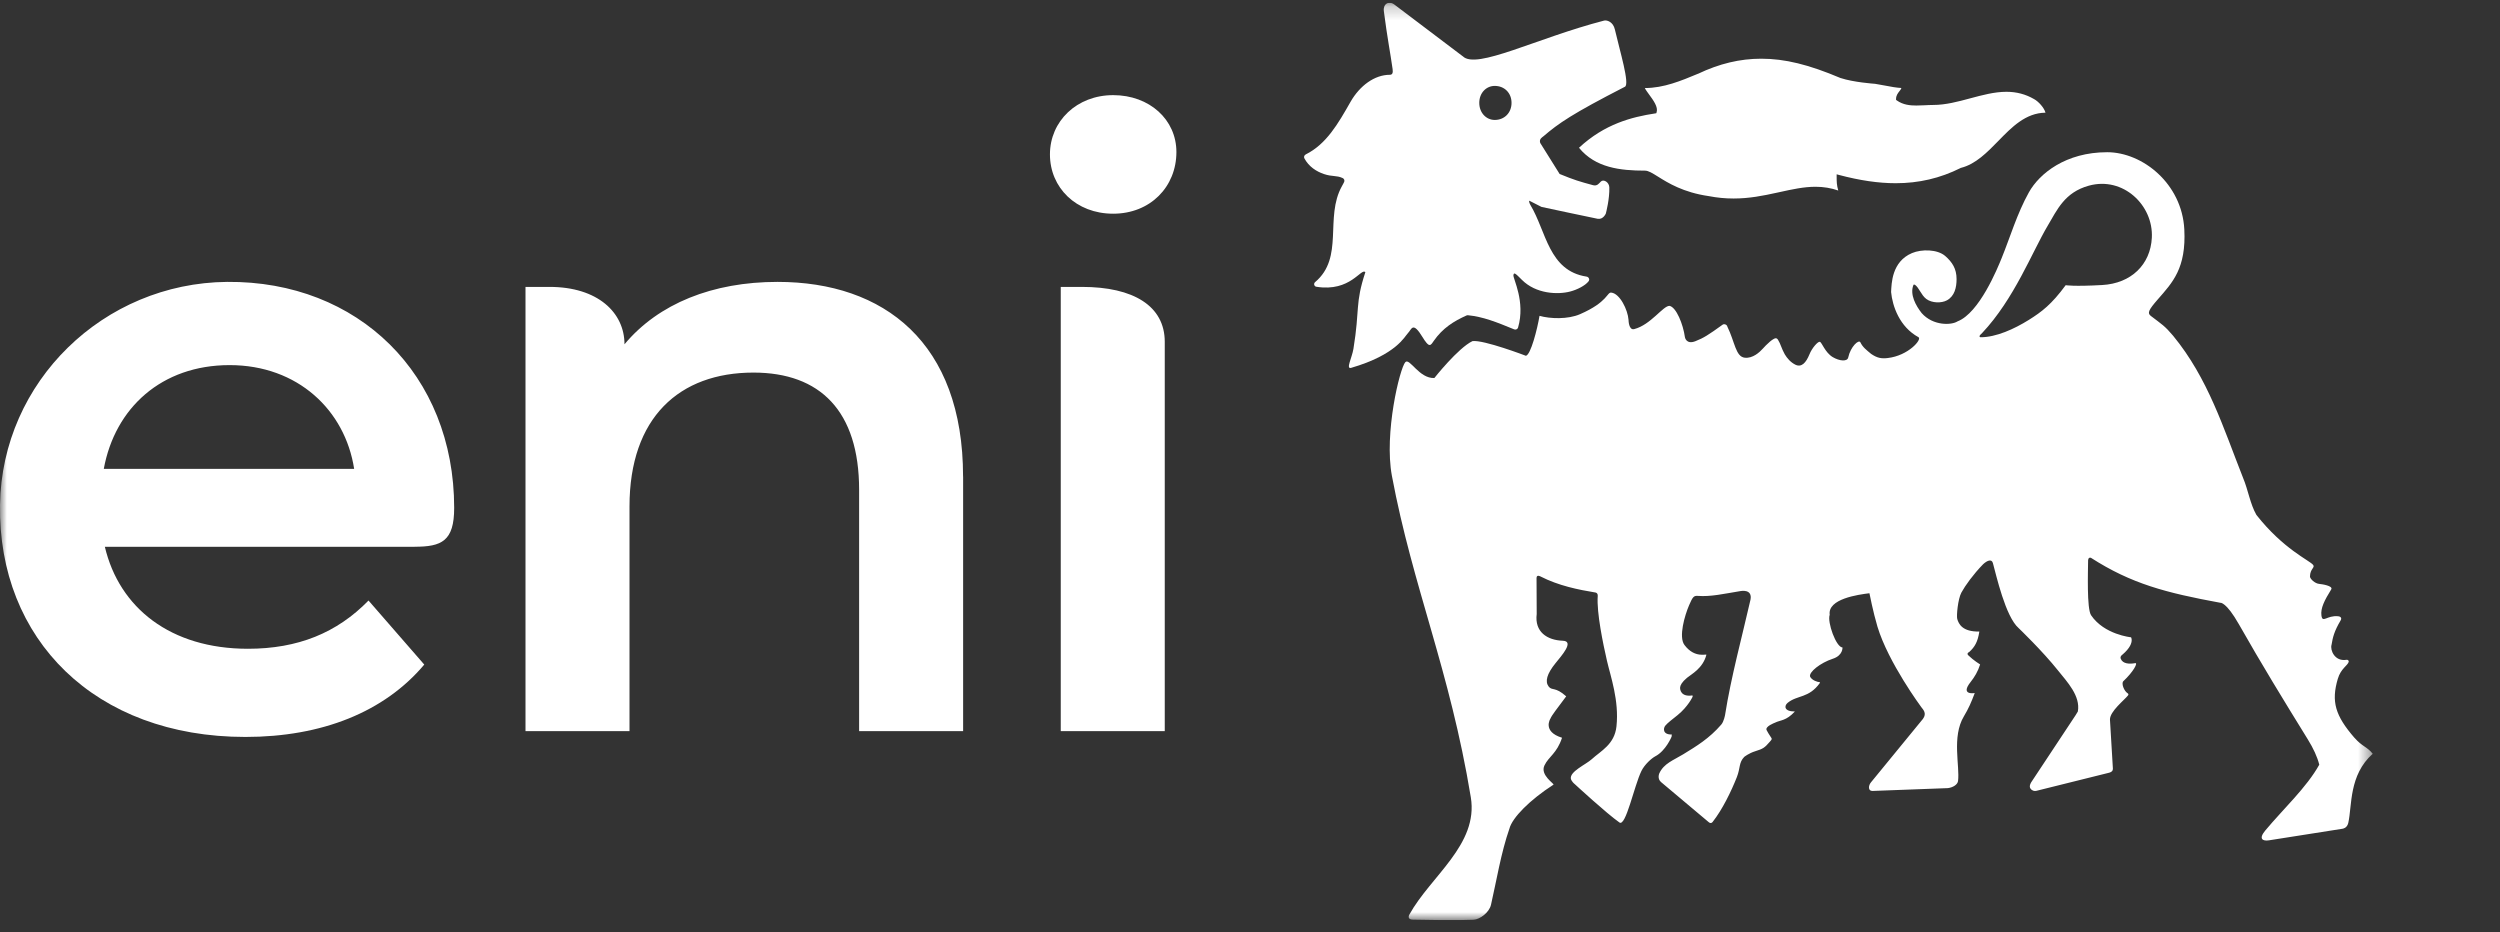 <svg xmlns="http://www.w3.org/2000/svg" width="185" height="69" viewBox="0 0 185 69" fill="none"><rect x="0" y="0" width="185" height="69" fill="#333333" stroke="none"/><g id="logo Eni " clip-path="url(#clip0_1087_2048)"><g id="Clip path group"><mask id="mask0_1087_2048" style="mask-type:luminance" maskUnits="userSpaceOnUse" x="0" y="0" width="176" height="69"><g id="clip0_4411_7693"><path id="Vector" d="M175.579 0.206H0V68.096H175.579V0.206Z" fill="white"></path></g></mask><g mask="url(#mask0_1087_2048)"><g id="Group"><path id="Vector_2" d="M104.188 24.651C104.467 24.372 104.532 23.731 105.286 24.975C105.448 25.249 105.691 25.582 105.815 25.524C105.904 25.535 106.043 25.311 106.093 25.234C106.758 24.276 107.588 23.762 108.531 23.341C108.554 23.329 108.585 23.325 108.612 23.325C109.76 23.441 110.729 23.831 112.047 24.372C112.163 24.423 112.302 24.361 112.336 24.241C112.897 22.332 111.958 20.617 111.993 20.366C112.027 20.115 112.151 20.238 112.626 20.714C113.658 21.745 115.261 21.819 116.2 21.571C116.683 21.448 117.309 21.139 117.556 20.814C117.657 20.683 117.572 20.497 117.409 20.47C114.593 20.038 114.434 17.132 113.252 15.173C113.186 15.061 113.125 14.887 113.171 14.853L114.071 15.312C114.071 15.312 118.066 16.166 118.24 16.193C118.642 16.255 118.831 15.803 118.831 15.803C118.862 15.683 119.113 14.717 119.09 13.864C119.078 13.477 118.657 13.238 118.464 13.435C118.391 13.512 118.317 13.593 118.24 13.651C118.14 13.725 118.008 13.736 117.889 13.705C116.865 13.427 116.517 13.327 115.412 12.874L113.975 10.576C113.882 10.282 114.118 10.166 114.21 10.089C115.335 9.123 116.328 8.431 120.245 6.419C120.616 6.225 119.874 3.791 119.5 2.18C119.376 1.62 118.916 1.469 118.704 1.523C113.693 2.822 109.242 5.178 108.245 4.162C108.23 4.147 108.245 4.162 108.226 4.151L103.188 0.341C102.77 0.024 102.338 0.295 102.404 0.816C102.655 2.779 102.886 3.919 103.053 5.113C103.091 5.387 103.041 5.534 102.848 5.534C101.708 5.534 100.619 6.353 99.946 7.524C99.011 9.166 98.157 10.661 96.627 11.426C96.519 11.48 96.465 11.611 96.523 11.716C96.852 12.334 97.416 12.693 97.98 12.882C98.602 13.091 98.899 12.963 99.355 13.176C99.463 13.222 99.513 13.346 99.471 13.458C99.432 13.558 99.363 13.651 99.301 13.779C98.007 16.101 99.486 19.049 97.319 20.876C97.188 20.984 97.246 21.197 97.412 21.22C99.942 21.625 100.727 19.794 101.036 20.142C100.263 22.491 100.642 22.815 100.155 25.81C100.047 26.478 99.568 27.343 99.989 27.22C103.338 26.242 103.949 24.89 104.188 24.651ZM110.61 6.357C111.332 6.357 111.854 6.882 111.854 7.612C111.854 8.343 111.332 8.876 110.61 8.876C109.984 8.876 109.466 8.35 109.466 7.612C109.466 6.874 109.984 6.357 110.61 6.357ZM122.034 6.994C121.953 6.886 121.76 6.619 121.717 6.515H121.729C123.116 6.515 124.402 5.978 125.646 5.46H125.654C127.234 4.707 128.764 4.344 130.329 4.344C132.079 4.344 133.833 4.773 136.205 5.777H136.213C137.148 6.086 138.667 6.198 138.755 6.202C139.007 6.241 139.265 6.287 139.513 6.337C139.934 6.419 140.332 6.492 140.703 6.511C140.676 6.604 140.614 6.681 140.544 6.766C140.44 6.902 140.308 7.068 140.308 7.323V7.392L140.363 7.431C140.826 7.763 141.356 7.809 141.811 7.809C142.012 7.809 142.221 7.798 142.426 7.79C142.63 7.779 142.843 7.767 143.052 7.767C143.975 7.767 144.902 7.52 145.799 7.276C146.679 7.041 147.587 6.793 148.476 6.793C149.225 6.793 149.894 6.971 150.516 7.33C150.84 7.5 151.269 7.972 151.366 8.339C149.898 8.354 148.87 9.409 147.873 10.433C147.05 11.275 146.2 12.148 145.111 12.422H145.095L145.084 12.434C143.565 13.191 141.997 13.558 140.285 13.558C139.01 13.558 137.635 13.357 136.078 12.944L135.912 12.898V13.072C135.912 13.408 135.912 13.701 136.032 14.099C135.498 13.914 134.946 13.821 134.347 13.821C133.478 13.821 132.612 14.014 131.697 14.215L131.496 14.258C130.464 14.486 129.444 14.69 128.289 14.69C127.667 14.69 127.068 14.632 126.454 14.513C124.561 14.242 123.433 13.535 122.687 13.068C122.277 12.813 121.984 12.627 121.729 12.627C119.909 12.627 118.058 12.422 116.845 10.935C118.746 9.166 120.763 8.656 122.482 8.393L122.563 8.381L122.59 8.304C122.714 7.921 122.351 7.427 122.034 6.994Z" fill="white"></path><path id="Vector_3" d="M174.229 54.597C172.809 52.959 172.5 51.916 172.997 50.235C173.221 49.47 173.735 49.246 173.805 48.975C173.824 48.887 173.739 48.809 173.647 48.825C172.758 48.975 172.415 48.091 172.534 47.716C172.624 47.167 172.731 46.712 173.203 45.916C173.306 45.742 173.226 45.626 173.024 45.603C172.182 45.518 171.865 46.151 171.785 45.541C171.716 45.012 172.001 44.44 172.512 43.613C172.67 43.35 171.796 43.223 171.638 43.211C171.302 43.188 170.938 42.829 170.938 42.663C170.947 42.071 171.341 42.006 171.166 41.797C170.887 41.457 168.972 40.642 166.974 38.104C166.511 37.296 166.364 36.261 165.989 35.368C164.537 31.694 163.405 28.001 160.812 24.848C160.194 24.114 159.985 24.006 159.158 23.376C158.892 23.167 158.985 22.947 159.676 22.155C160.774 20.899 161.786 19.852 161.639 16.974C161.465 13.582 158.54 11.264 155.933 11.264C152.861 11.264 150.914 12.844 150.137 14.235C149.253 15.823 148.758 17.538 148.124 19.095C147.815 19.86 146.467 23.163 144.856 23.782C144.423 24.067 143.055 24.133 142.202 23.167C141.792 22.642 141.294 21.796 141.603 21.065H141.695C142.008 21.274 142.163 21.834 142.542 22.12C142.959 22.437 143.673 22.445 144.079 22.221C144.639 21.908 144.786 21.282 144.786 20.652C144.786 19.883 144.466 19.4 143.944 18.941C143.364 18.442 142.198 18.427 141.487 18.728C139.984 19.366 139.976 20.984 139.941 21.61C140.042 22.665 140.571 24.191 141.966 24.952C142.256 25.107 141.216 26.32 139.694 26.494C139.223 26.552 138.91 26.494 138.462 26.188C138.095 25.879 137.851 25.706 137.67 25.335C137.55 25.091 136.939 25.655 136.769 26.451C136.7 26.78 136.117 26.718 135.626 26.428C135.042 26.08 134.818 25.319 134.664 25.292C134.509 25.269 134.08 25.771 133.907 26.204C133.636 26.872 133.3 27.208 132.852 26.984C132.5 26.807 132.257 26.521 132.075 26.223C131.847 25.825 131.747 25.408 131.588 25.172C131.554 25.107 131.519 25.064 131.484 25.053C131.299 24.902 130.657 25.563 130.457 25.791C130.201 26.076 129.703 26.532 129.116 26.471C128.436 26.401 128.386 25.315 127.825 24.172C127.798 24.021 127.59 23.94 127.47 24.029C126.411 24.794 126.067 25.01 125.457 25.25C124.773 25.516 124.684 24.952 124.684 24.952C124.553 23.994 124.043 22.731 123.545 22.634C123.069 22.619 122.158 24.037 120.933 24.353C120.519 24.462 120.512 23.685 120.512 23.677C120.458 22.916 119.863 21.718 119.237 21.653C118.905 21.614 118.997 22.344 116.926 23.248C116.015 23.646 114.697 23.592 113.924 23.372C113.762 24.349 113.275 26.262 112.916 26.328C112.916 26.328 109.794 25.134 108.964 25.242C107.893 25.756 106.143 27.973 106.143 27.973C105.019 28.027 104.312 26.459 103.995 26.799C103.589 27.235 102.411 32.065 103.002 35.218C104.548 43.474 107.287 49.567 108.84 58.998C109.419 62.51 105.85 64.843 104.289 67.687C104.289 67.687 104.08 68.054 104.567 68.054C106.047 68.065 107.337 68.131 109.041 68.061C109.504 68.042 110.204 67.532 110.335 66.949C110.737 65.198 111.073 63.108 111.695 61.324C111.912 60.497 113.206 59.195 114.956 58.066C115.049 58.009 113.948 57.363 114.288 56.645C114.446 56.309 114.678 56.088 114.917 55.803C115.153 55.52 115.4 55.176 115.59 54.593C114.11 54.137 114.728 53.183 114.728 53.183C114.832 52.924 115.211 52.456 115.899 51.529C115.072 50.791 114.856 51.135 114.6 50.803C114.318 50.432 114.465 49.868 115.111 49.072C115.543 48.535 116.528 47.446 115.648 47.415C114.481 47.372 113.55 46.758 113.716 45.437L113.704 42.775C113.704 42.481 114.013 42.666 114.013 42.666C115.342 43.343 116.78 43.636 118.078 43.849C118.078 43.849 118.252 43.88 118.232 44.111C118.143 45.34 118.63 47.65 118.916 48.902C119.179 50.05 119.824 51.834 119.619 53.751C119.476 55.092 118.468 55.559 117.784 56.185C117.351 56.579 116.134 57.097 116.246 57.638C116.246 57.638 116.285 57.827 116.548 58.039C116.548 58.039 118.874 60.188 119.839 60.864C120.311 61.196 120.921 58.175 121.462 57.058C121.698 56.571 122.219 56.112 122.482 55.972C123.274 55.563 123.699 54.512 123.699 54.512L123.711 54.353C123.042 54.369 123.069 53.906 123.228 53.705C123.386 53.504 123.803 53.191 124.14 52.92C124.932 52.275 125.256 51.553 125.256 51.553L125.245 51.46C124.375 51.595 124.31 51.016 124.329 50.861C124.348 50.703 124.456 50.478 124.843 50.154C125.152 49.895 126.01 49.47 126.272 48.458C126.299 48.361 125.414 48.748 124.65 47.728C124.201 47.133 124.673 45.529 124.993 44.788C125.248 44.2 125.326 44.069 125.631 44.096C126.608 44.169 127.559 43.941 128.795 43.74C128.795 43.74 129.695 43.551 129.537 44.374C128.93 47.036 128.084 50.158 127.655 52.905C127.655 52.905 127.57 53.395 127.373 53.62C126.485 54.647 125.554 55.207 124.557 55.818C123.83 56.262 123.131 56.486 122.787 57.232C122.787 57.232 122.614 57.626 122.926 57.881L126.446 60.84C126.628 60.995 126.74 60.817 126.74 60.817C127.454 59.913 128.111 58.561 128.529 57.502C128.795 56.822 128.664 56.436 129.073 56.011C129.073 56.011 129.409 55.74 129.892 55.59C130.468 55.412 130.584 55.331 130.955 54.902C131.233 54.585 131.113 54.755 130.731 54.033C130.588 53.759 131.337 53.484 131.337 53.484C131.558 53.372 131.762 53.345 131.994 53.252C132.226 53.16 132.489 53.009 132.821 52.65C131.994 52.65 132.029 52.221 132.284 52.012C133.01 51.417 133.845 51.688 134.671 50.54V50.482C134.498 50.482 134.077 50.336 133.949 50.077C133.829 49.741 134.718 49.045 135.618 48.751C136.391 48.504 136.344 47.913 136.344 47.913C135.873 47.901 135.201 46.032 135.398 45.495C135.236 44.312 137.507 44.003 138.338 43.899C138.338 43.899 138.612 45.305 138.929 46.364C139.729 49.03 142.182 52.337 142.182 52.337C142.314 52.511 142.603 52.785 142.298 53.198L138.45 57.896C138.257 58.124 138.222 58.53 138.554 58.53L144.145 58.321C144.539 58.271 144.86 58.051 144.894 57.8C145.041 56.706 144.419 54.524 145.323 53.017C145.683 52.414 145.872 51.974 146.131 51.286C146.131 51.286 145.018 51.479 145.829 50.463C146.115 50.1 146.363 49.698 146.529 49.169C146.529 49.169 146.057 48.883 145.656 48.496C145.493 48.342 145.725 48.245 145.725 48.245C145.934 48.056 146.088 47.871 146.208 47.635C146.328 47.403 146.413 47.117 146.471 46.735C145.211 46.758 144.945 46.171 144.836 45.804C144.771 45.58 144.883 44.332 145.142 43.852C145.424 43.331 146.03 42.492 146.749 41.755C147.043 41.48 147.386 41.337 147.475 41.67C147.715 42.535 148.403 45.638 149.384 46.484C149.384 46.484 151.142 48.168 152.301 49.625C152.958 50.447 153.97 51.498 153.761 52.65L153.595 52.924L150.315 57.881C150.315 57.881 150.118 58.167 150.257 58.356C150.385 58.53 150.566 58.553 150.69 58.522L156.041 57.19C156.041 57.19 156.215 57.159 156.299 57.058C156.354 56.992 156.354 56.877 156.354 56.877L156.137 53.252C156.122 52.642 157.223 51.788 157.474 51.46C157.524 51.394 157.505 51.336 157.435 51.294C157.184 51.139 156.956 50.567 157.13 50.405C157.864 49.717 158.235 49.03 158.003 49.072C157.59 49.149 157.088 49.134 156.937 48.751C156.86 48.566 157.057 48.446 157.057 48.446C157.633 47.956 157.745 47.585 157.745 47.372C157.745 47.233 157.698 47.16 157.698 47.16C157.698 47.16 155.712 46.966 154.739 45.526C154.414 45.042 154.515 42.261 154.519 41.488C154.519 41.488 154.511 41.214 154.727 41.276C157.729 43.203 160.275 43.864 164.309 44.606C164.309 44.606 164.73 44.525 165.68 46.198C167.345 49.134 168.987 51.815 170.772 54.705C171.19 55.381 171.48 56.003 171.626 56.587C170.691 58.271 168.953 59.871 167.624 61.466C167.11 62.088 167.45 62.255 167.898 62.185L173.349 61.327C173.349 61.327 173.681 61.293 173.771 60.902C174.065 59.596 173.805 57.367 175.582 55.779C175.165 55.25 174.817 55.265 174.229 54.593V54.597ZM155.562 21.092C153.441 21.212 152.861 21.104 152.861 21.104C151.81 22.534 151.091 23.071 150.133 23.673C149.052 24.349 147.707 24.956 146.575 24.956C146.448 24.948 146.475 24.844 146.544 24.774C146.625 24.689 146.679 24.643 146.679 24.643C149.055 22.12 150.381 18.639 151.528 16.707C152.231 15.525 152.776 14.239 154.573 13.74C157.103 13.037 159.363 15.185 159.236 17.596C159.132 19.582 157.706 20.973 155.562 21.092Z" fill="url(#paint0_linear_1087_2048)"></path><path id="Vector_4" d="M30.681 40.463H7.759C8.829 44.988 12.623 48.009 18.345 48.009C22.038 48.009 24.932 46.838 27.27 44.439L31.396 49.179C28.44 52.688 23.823 54.534 18.159 54.534C7.025 54.534 -0.15 47.306 0.001 37.357C0.14 28.224 7.674 20.941 16.807 20.86C26.504 20.775 33.609 27.71 33.609 37.585C33.609 40.046 32.682 40.459 30.681 40.459V40.463ZM7.681 34.695H26.207C25.535 30.36 22.038 27.018 16.992 27.018C11.947 27.018 8.504 30.198 7.681 34.695ZM71.271 35.267V54.105H63.575V36.252C63.575 30.403 60.681 27.571 55.755 27.571C50.277 27.571 46.583 30.893 46.583 37.481V54.102H38.887V21.231H40.672C44.234 21.231 46.212 23.132 46.212 25.477C48.735 22.459 52.738 20.86 57.54 20.86C65.418 20.86 71.267 25.353 71.267 35.263L71.271 35.267ZM77.696 11.425C77.696 8.968 79.686 7.04 82.375 7.04C85.064 7.04 87.054 8.852 87.054 11.251C87.054 13.824 85.122 15.814 82.375 15.814C79.628 15.814 77.696 13.882 77.696 11.429V11.425ZM78.496 21.231H80.068C83.878 21.231 86.192 22.645 86.192 25.295V54.102H78.496V21.231Z" fill="url(#paint1_linear_1087_2048)"></path></g></g></g></g><defs><linearGradient id="paint0_linear_1087_2048" x1="105.135" y1="24.817" x2="172.264" y2="63.572" gradientUnits="userSpaceOnUse"><stop offset="0.2" stop-color="white"></stop><stop offset="0.8" stop-color="white"></stop></linearGradient><linearGradient id="paint1_linear_1087_2048" x1="85.551" y1="-0.03" x2="3.231" y2="82.29" gradientUnits="userSpaceOnUse"><stop offset="0.25" stop-color="white"></stop><stop offset="0.75" stop-color="white"></stop></linearGradient><clipPath id="clip0_1087_2048"><rect width="185" height="67.89" fill="white" transform="translate(0 0.206)"></rect></clipPath></defs></svg>